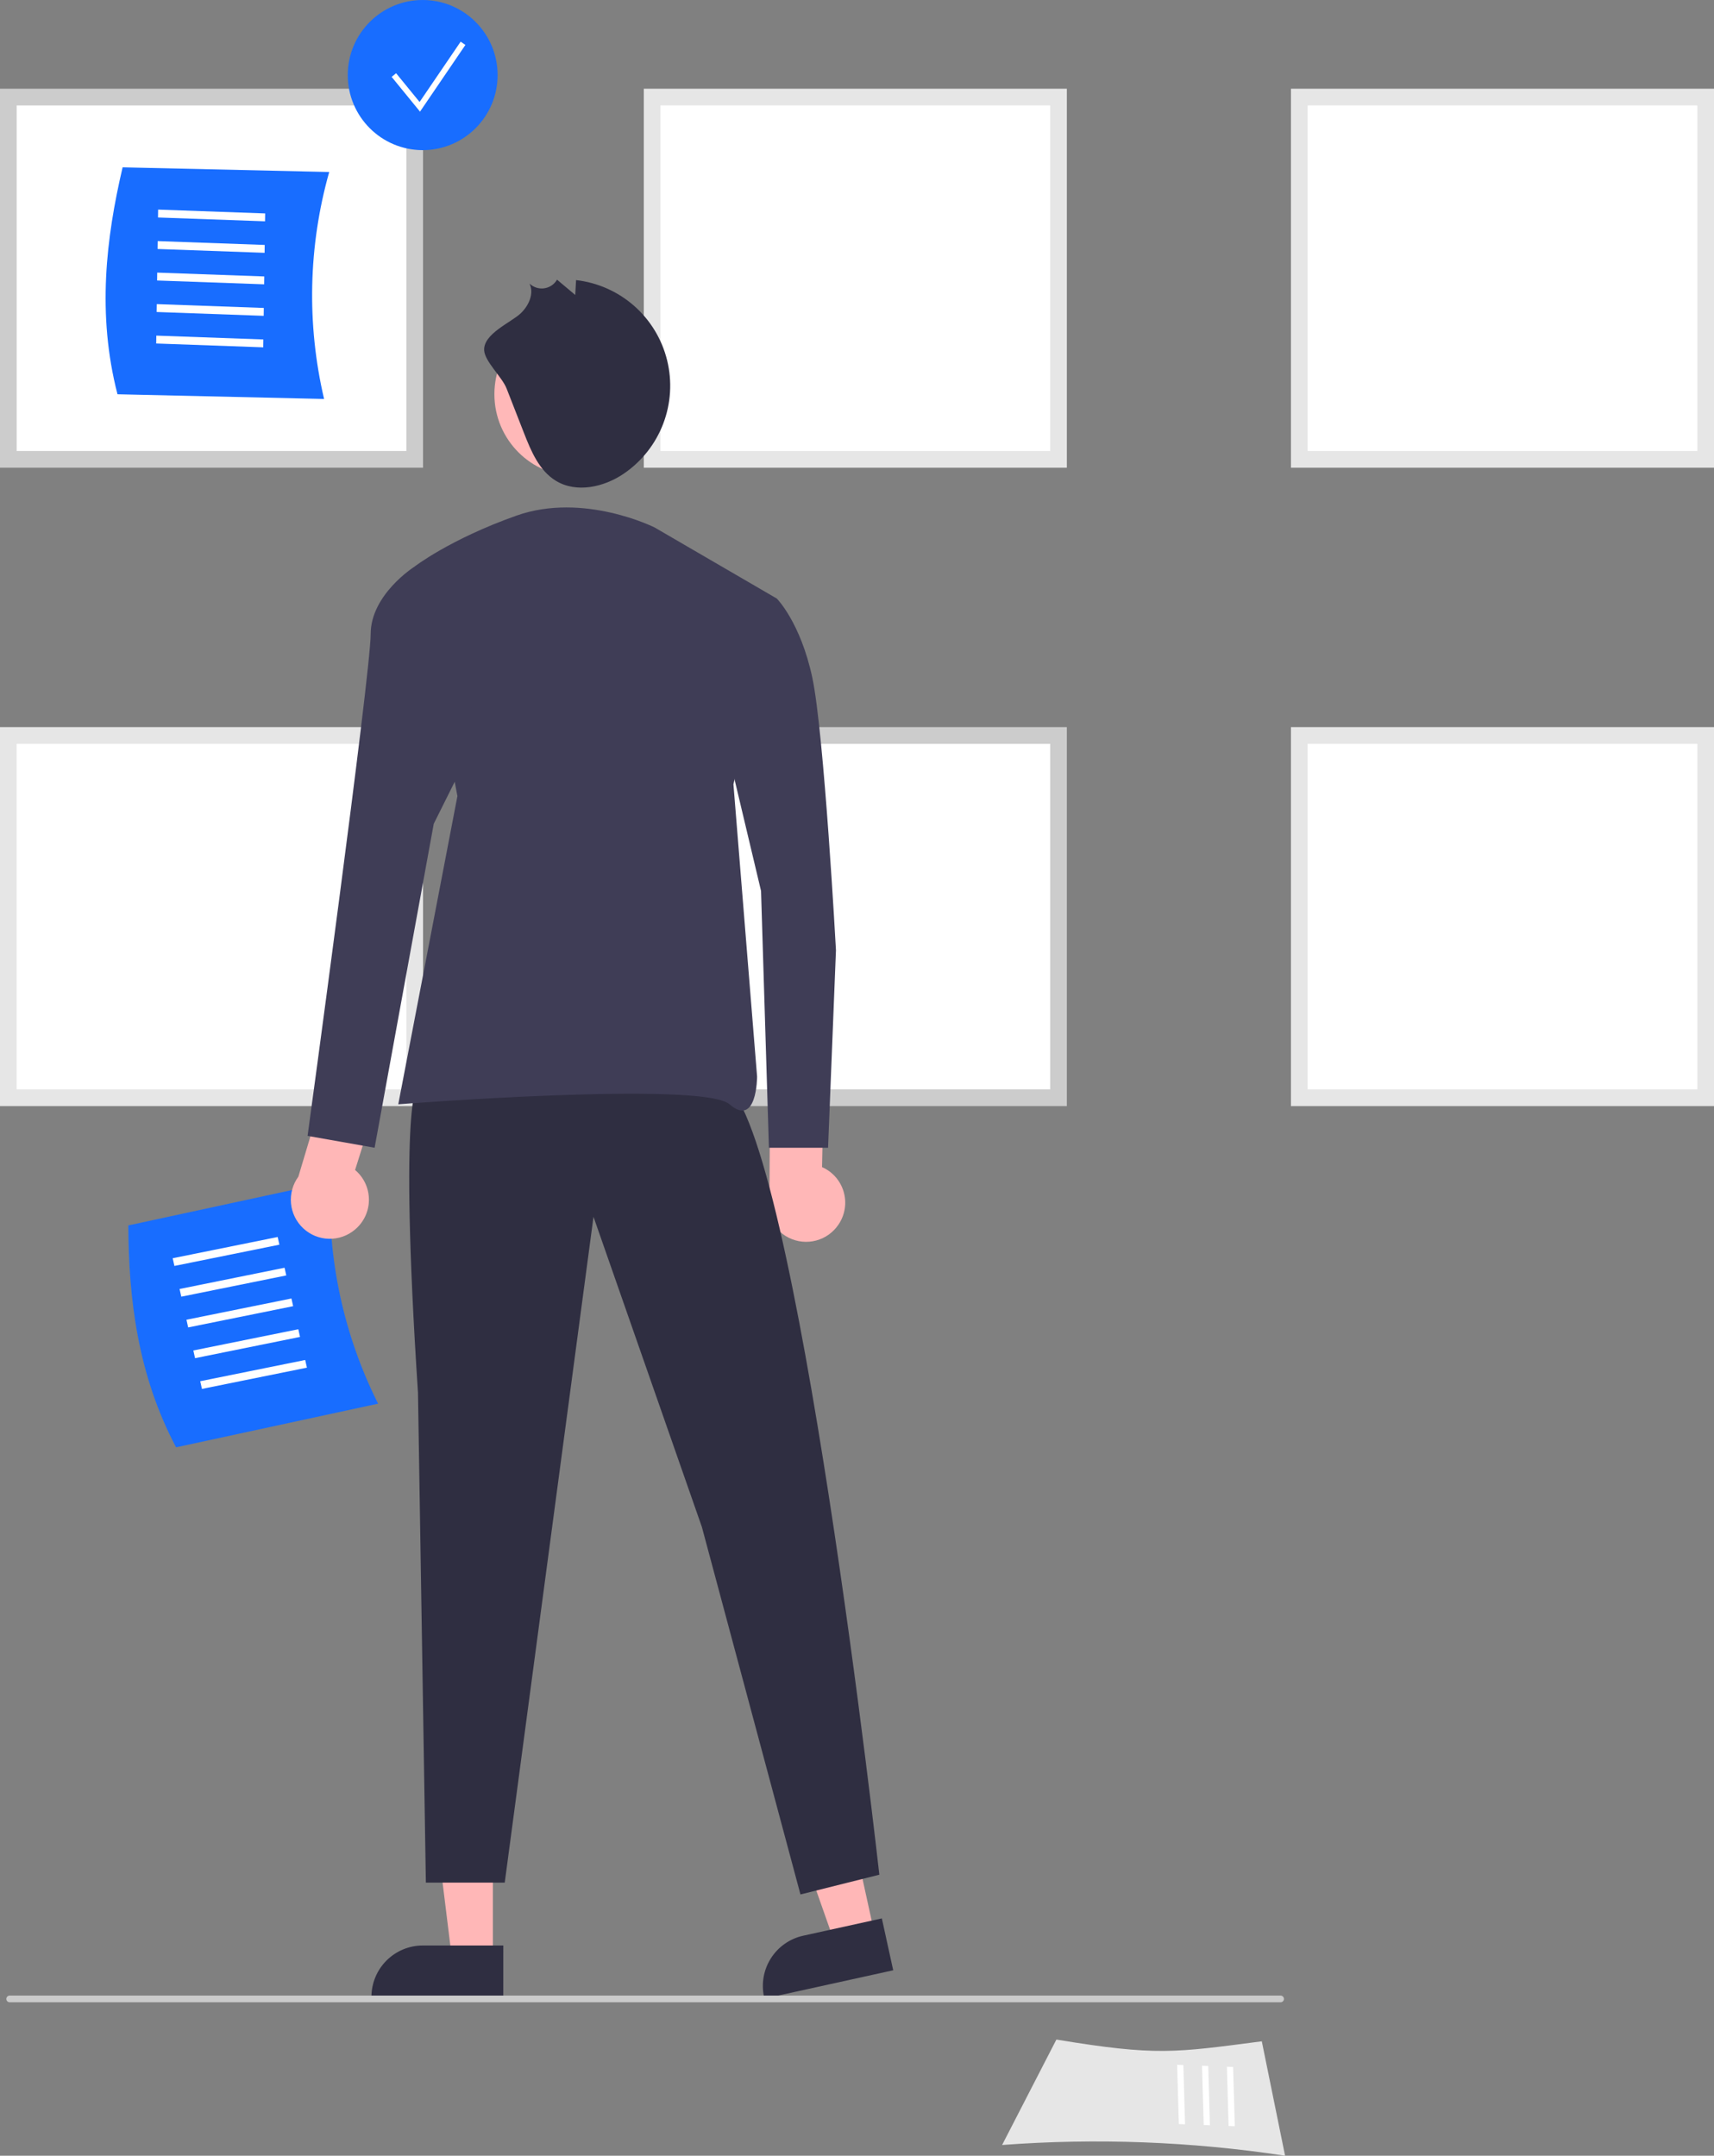 <svg width="287" height="361" viewBox="0 0 287 361" fill="none" xmlns="http://www.w3.org/2000/svg">
<rect x="0" y="0" width="287" height="361" fill="#808080" stroke="none"/>
<g clip-path="url(#clip0)">
<path d="M69.44 76.924H1.396V16.259H69.44V76.924Z" fill="white"/>
<path d="M70.837 78.324H0V14.859H70.837V78.324ZM2.793 75.525H68.044V17.658H2.793V75.525Z" fill="#CCCCCC"/>
<path d="M82.529 328.036L75.681 328.036L72.423 301.568L82.53 301.568L82.529 328.036Z" fill="#FFB7B7"/>
<path d="M84.275 334.688L62.195 334.687V334.407C62.195 332.123 63.101 329.933 64.712 328.318C66.324 326.703 68.51 325.796 70.789 325.795H70.79L84.276 325.796L84.275 334.688Z" fill="#2F2E41"/>
<path d="M146.434 323.822L139.745 325.293L130.898 300.141L140.77 297.97L146.434 323.822Z" fill="#FFB7B7"/>
<path d="M149.563 329.944L127.996 334.688L127.936 334.415C127.448 332.184 127.863 329.85 129.092 327.926C130.32 326.002 132.261 324.646 134.488 324.156L134.488 324.156L147.66 321.258L149.563 329.944Z" fill="#2F2E41"/>
<path d="M63.31 235.059L29.485 242.37C22.998 230.116 21.541 217.315 21.487 205.21L55.311 197.899C54.788 210.765 57.541 223.553 63.31 235.059V235.059Z" fill="#186DFF"/>
<path d="M29.203 211.995L28.915 210.707L46.492 207.149L46.781 208.436L29.203 211.995Z" fill="white"/>
<path d="M30.356 217.143L30.067 215.856L47.645 212.298L47.934 213.585L30.356 217.143Z" fill="white"/>
<path d="M31.509 222.292L31.22 221.004L48.798 217.446L49.086 218.733L31.509 222.292Z" fill="white"/>
<path d="M32.661 227.441L32.373 226.153L49.951 222.595L50.239 223.882L32.661 227.441Z" fill="white"/>
<path d="M33.814 232.589L33.526 231.302L51.104 227.743L51.392 229.03L33.814 232.589Z" fill="white"/>
<path d="M140.429 205.025C140.957 204.234 141.306 203.337 141.452 202.397C141.597 201.457 141.535 200.497 141.269 199.583C141.004 198.67 140.542 197.826 139.916 197.111C139.29 196.395 138.515 195.826 137.646 195.444L137.952 180.577L128.982 178.187L128.843 199.188C128.298 200.694 128.324 202.347 128.915 203.836C129.506 205.324 130.621 206.543 132.049 207.263C133.477 207.982 135.119 208.152 136.663 207.739C138.208 207.327 139.547 206.361 140.429 205.025L140.429 205.025Z" fill="#FFB7B7"/>
<path d="M54.266 66.81L19.672 66.025C16.212 52.593 17.77 39.804 20.531 28.02L55.124 28.804C51.625 41.195 51.33 54.274 54.266 66.81V66.81Z" fill="#186DFF"/>
<path d="M26.458 36.419L26.476 35.1L44.398 35.742L44.379 37.061L26.458 36.419Z" fill="white"/>
<path d="M26.383 41.695L26.401 40.376L44.323 41.018L44.304 42.337L26.383 41.695Z" fill="white"/>
<path d="M26.307 46.971L26.326 45.652L44.248 46.294L44.229 47.613L26.307 46.971Z" fill="white"/>
<path d="M26.231 52.247L26.25 50.928L44.172 51.57L44.153 52.889L26.231 52.247Z" fill="white"/>
<path d="M26.156 57.523L26.175 56.204L44.096 56.846L44.078 58.165L26.156 57.523Z" fill="white"/>
<path d="M70.776 25.142C77.704 25.142 83.321 19.514 83.321 12.571C83.321 5.628 77.704 0 70.776 0C63.847 0 58.231 5.628 58.231 12.571C58.231 19.514 63.847 25.142 70.776 25.142Z" fill="#186DFF"/>
<path d="M70.329 18.696L65.578 12.877L66.325 12.264L70.258 17.082L77.132 6.98L77.93 7.525L70.329 18.696Z" fill="white"/>
<path d="M285.604 183.83H217.56V123.164H285.604V183.83Z" fill="white"/>
<path d="M287 185.229H216.164V121.765H287V185.229ZM218.956 182.431H284.207V124.564H218.956V182.431Z" fill="#E6E6E6"/>
<path d="M285.604 76.924H217.56V16.259H285.604V76.924Z" fill="white"/>
<path d="M287 78.324H216.164V14.859H287V78.324ZM218.956 75.525H284.207V17.658H218.956V75.525Z" fill="#E6E6E6"/>
<path d="M177.242 183.83H109.199V123.164H177.242V183.83Z" fill="white"/>
<path d="M178.639 185.229H107.802V121.765H178.639V185.229ZM110.595 182.431H175.846V124.564H110.595V182.431Z" fill="#CCCCCC"/>
<path d="M69.44 183.83H1.396V123.164H69.44V183.83Z" fill="white"/>
<path d="M70.837 185.229H0V121.765H70.837V185.229ZM2.793 182.431H68.044V124.564H2.793V182.431Z" fill="#E6E6E6"/>
<path d="M177.242 76.924H109.199V16.259H177.242V76.924Z" fill="white"/>
<path d="M178.639 78.324H107.802V14.859H178.639V78.324ZM110.595 75.525H175.846V17.658H110.595V75.525Z" fill="#E6E6E6"/>
<path d="M167.797 359.201L176.887 341.547C193.662 344.313 196.622 343.747 211.281 341.84L215.179 361C199.502 358.62 183.608 358.017 167.797 359.201V359.201Z" fill="#E6E6E6"/>
<path d="M205.721 356.018L205.436 346.092L206.477 346.131L206.762 356.057L205.721 356.018Z" fill="white"/>
<path d="M201.555 355.859L201.27 345.933L202.312 345.973L202.597 355.899L201.555 355.859Z" fill="white"/>
<path d="M197.39 355.701L197.105 345.775L198.146 345.815L198.431 355.741L197.39 355.701Z" fill="white"/>
<path d="M69.989 181.616C69.989 181.616 66.688 182.939 69.989 233.223L71.309 315.264H84.515L99.378 203.77L117.528 255.718L134.034 317.249L147.24 313.941C147.24 313.941 133.374 189.556 121.489 181.616C109.605 173.677 69.989 181.616 69.989 181.616Z" fill="#2F2E41"/>
<path d="M96.507 79.767C104.086 79.767 110.23 73.611 110.23 66.016C110.23 58.421 104.086 52.264 96.507 52.264C88.927 52.264 82.783 58.421 82.783 66.016C82.783 73.611 88.927 79.767 96.507 79.767Z" fill="#FFB8B8"/>
<path d="M109.605 88.327C109.605 88.327 97.72 82.372 86.495 86.342C75.271 90.312 69.329 94.943 69.329 94.943L76.591 133.317L66.688 184.924C66.688 184.924 117.528 180.954 122.15 184.924C126.771 188.894 126.771 180.293 126.771 180.293L122.81 131.333L130.073 100.236L109.605 88.327Z" fill="#3F3D56"/>
<path d="M84.828 65.067L87.733 72.504C88.924 75.552 90.287 78.813 93.078 80.514C96.523 82.614 101.124 81.59 104.457 79.315C107.455 77.269 109.756 74.353 111.051 70.958C112.347 67.563 112.574 63.852 111.703 60.324C110.833 56.796 108.905 53.619 106.18 51.22C103.455 48.822 100.063 47.316 96.459 46.906L96.321 49.395L93.272 46.835C93.047 47.223 92.737 47.554 92.365 47.804C91.994 48.055 91.57 48.217 91.127 48.28C90.683 48.343 90.232 48.304 89.805 48.167C89.379 48.03 88.989 47.798 88.665 47.488C89.466 49.151 88.542 51.18 87.207 52.454C85.568 54.019 80.878 55.901 81.073 58.699C81.202 60.566 84.072 63.131 84.828 65.067Z" fill="#2F2E41"/>
<path d="M59.444 205.905C60.172 205.295 60.759 204.533 61.161 203.671C61.564 202.81 61.774 201.87 61.775 200.919C61.776 199.968 61.569 199.027 61.169 198.165C60.768 197.302 60.184 196.538 59.457 195.927L63.917 181.744L55.976 176.926L49.959 197.044C49.015 198.336 48.576 199.93 48.726 201.525C48.876 203.119 49.605 204.603 50.774 205.695C51.943 206.788 53.471 207.412 55.069 207.451C56.667 207.489 58.223 206.939 59.444 205.905V205.905Z" fill="#FFB7B7"/>
<path d="M73.95 94.943H69.329C69.329 94.943 62.066 99.575 62.066 106.191C62.066 112.807 51.502 190.217 51.502 190.217L62.726 192.202L72.63 137.949L79.893 123.393L73.95 94.943Z" fill="#3F3D56"/>
<path d="M117.528 100.236H130.073C130.073 100.236 134.034 104.206 136.015 113.469C137.996 122.732 139.977 159.121 139.977 159.121L138.656 192.202H128.752L127.432 149.197L120.829 121.408L117.528 100.236Z" fill="#3F3D56"/>
<path d="M214.431 335.303H1.619C1.47 335.303 1.328 335.244 1.224 335.139C1.119 335.034 1.06 334.892 1.06 334.743C1.06 334.595 1.119 334.452 1.224 334.347C1.328 334.242 1.47 334.183 1.619 334.183H214.431C214.579 334.183 214.721 334.242 214.826 334.347C214.93 334.452 214.989 334.595 214.989 334.743C214.989 334.892 214.93 335.034 214.826 335.139C214.721 335.244 214.579 335.303 214.431 335.303Z" fill="#CBCBCB"/>
</g>
<defs>
<clipPath id="clip0">
<rect width="287" height="361" fill="white"/>
</clipPath>
</defs>
</svg>
